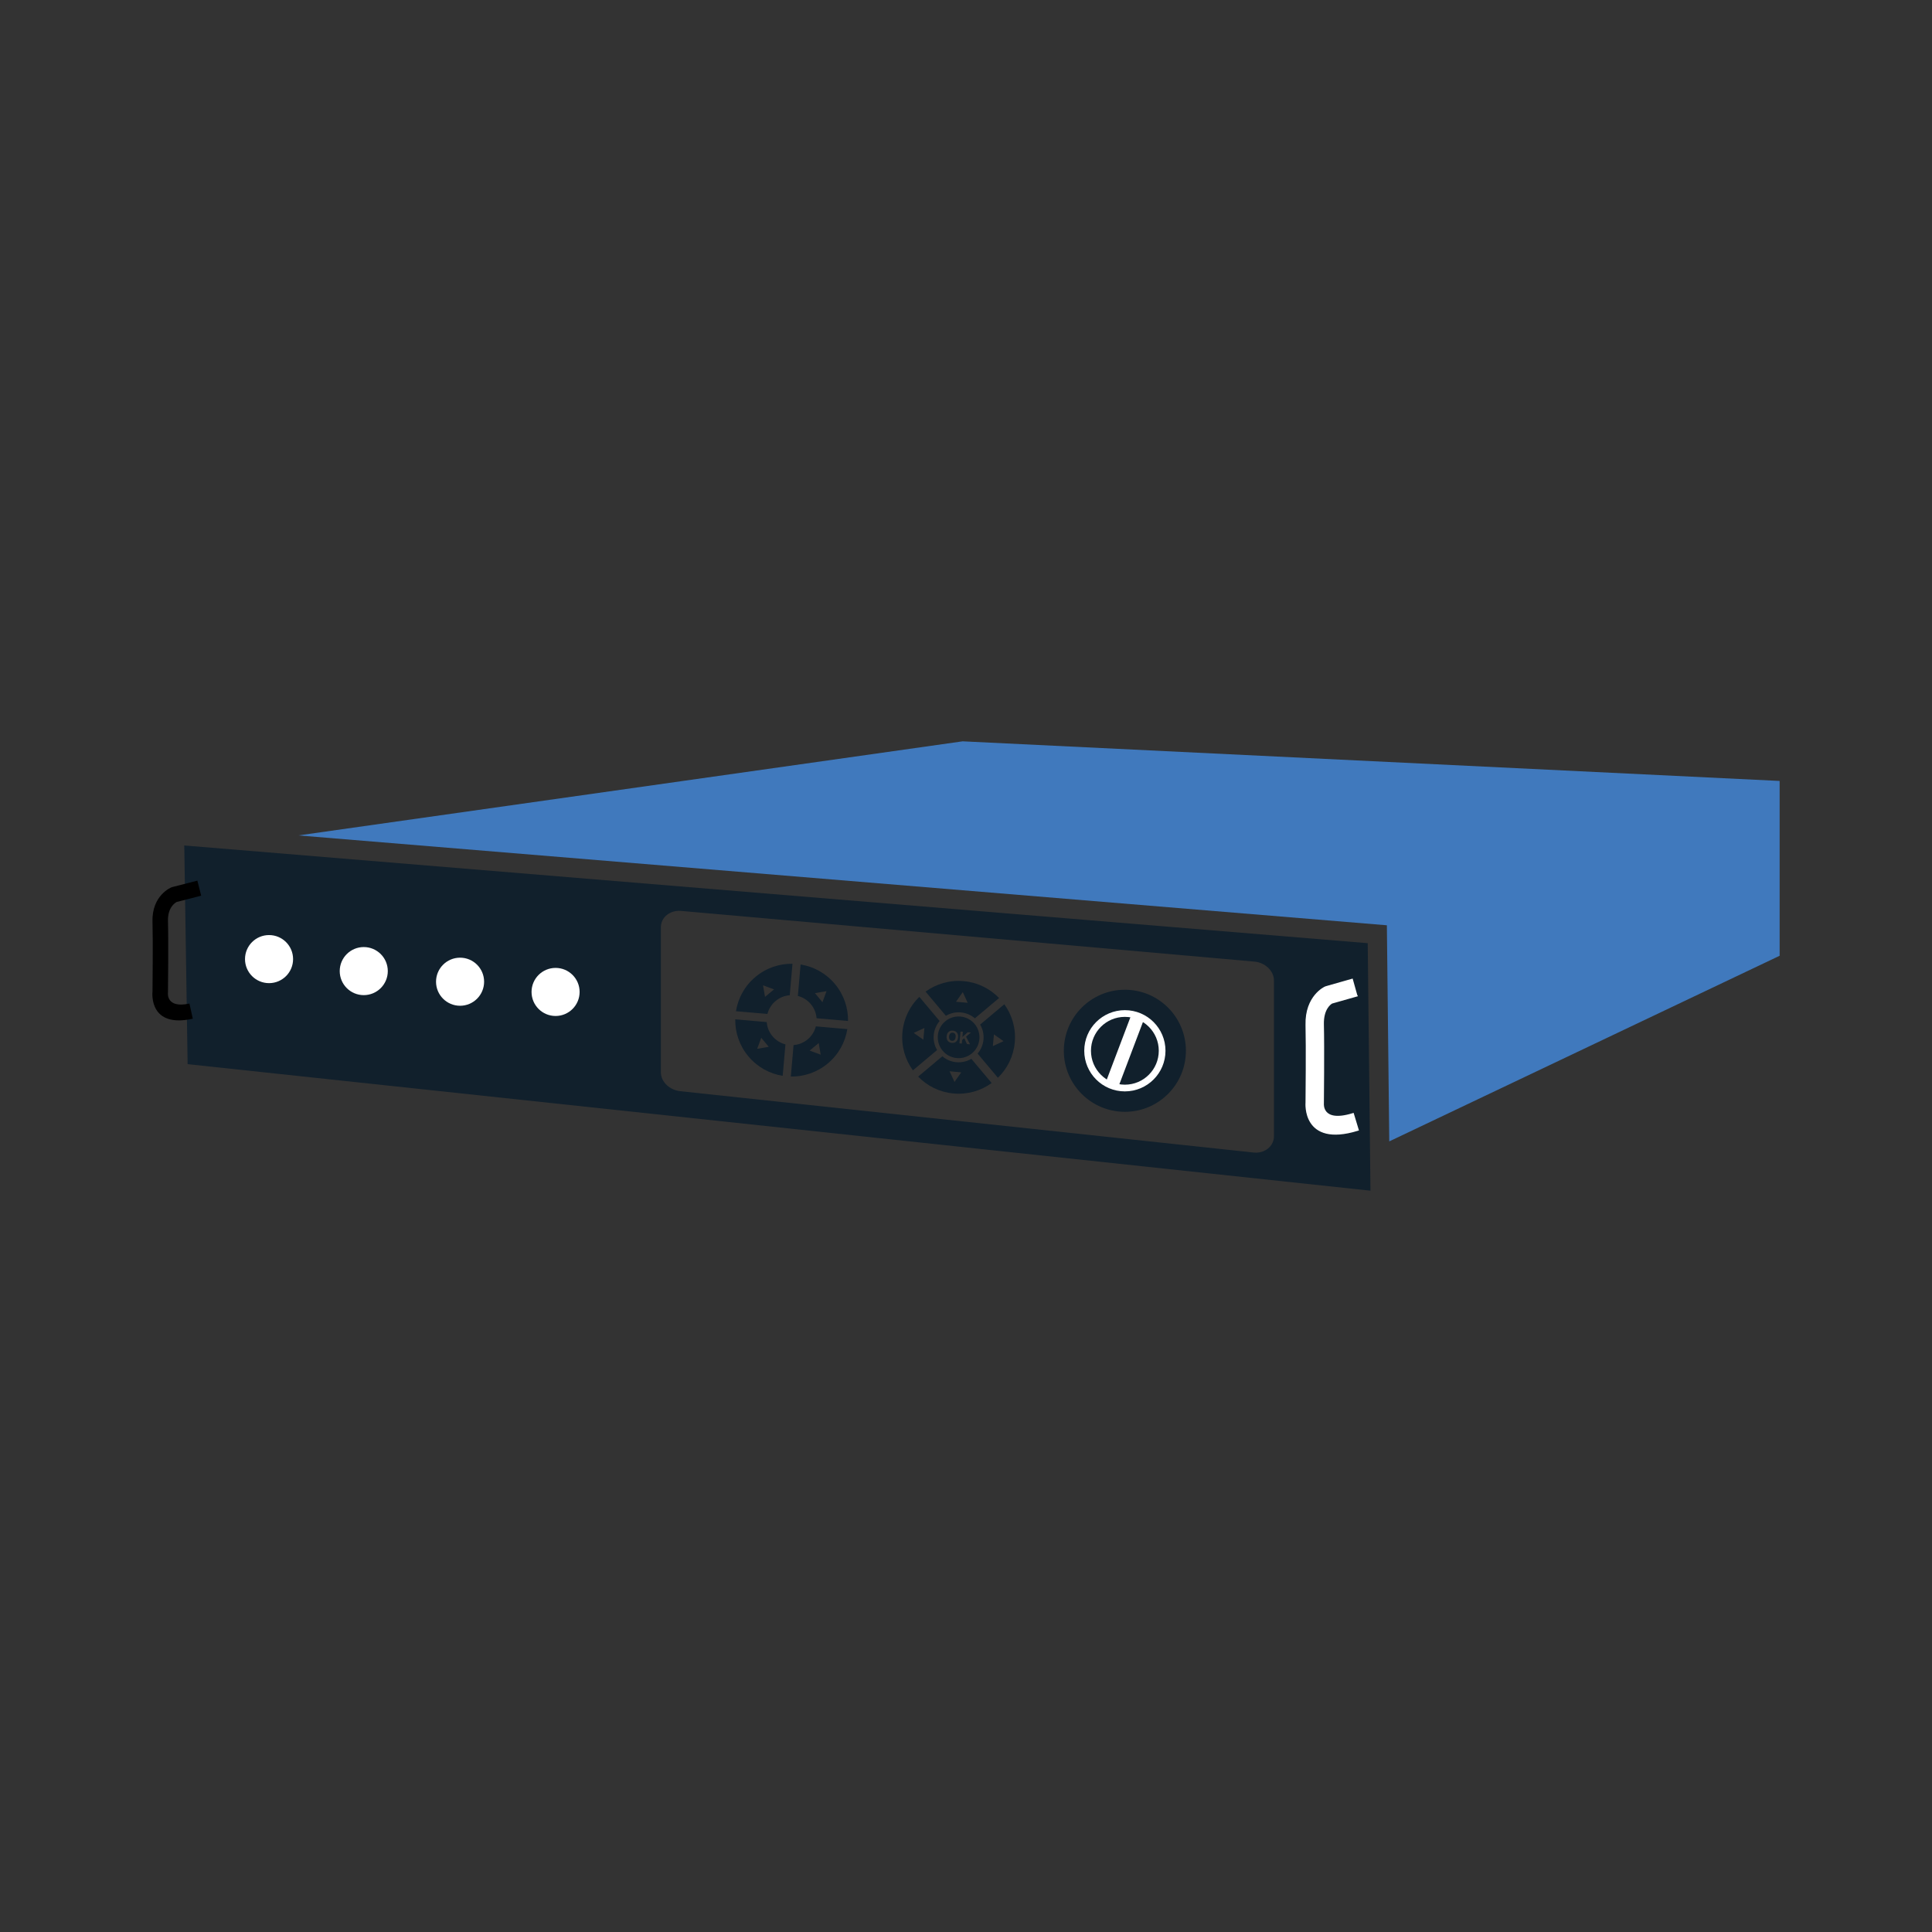 <?xml version="1.0" encoding="UTF-8"?>
<!DOCTYPE svg PUBLIC "-//W3C//DTD SVG 1.1//EN" "http://www.w3.org/Graphics/SVG/1.1/DTD/svg11.dtd">
<!-- Creator: CorelDRAW X8 -->
<svg xmlns="http://www.w3.org/2000/svg" xml:space="preserve" width="2in" height="2in" version="1.1" style="shape-rendering:geometricPrecision; text-rendering:geometricPrecision; image-rendering:optimizeQuality; fill-rule:evenodd; clip-rule:evenodd"
viewBox="0 0 499214 499214"
 xmlns:xlink="http://www.w3.org/1999/xlink">
 <rect x="0" y="0" width="499214" height="499214" fill="#333333" stroke="none"/>
 <defs>
  <style type="text/css">
   <![CDATA[
    .str2 {stroke:white;stroke-width:3466.98}
    .str1 {stroke:white;stroke-width:1733.49}
    .str0 {stroke:white;stroke-width:748.821}
    .fil5 {fill:none}
    .fil0 {fill:#11202C}
    .fil1 {fill:#4079BD}
    .fil4 {fill:white}
    .fil2 {fill:black;fill-rule:nonzero}
    .fil3 {fill:white;fill-rule:nonzero}
   ]]>
  </style>
 </defs>
 <g id="Layer_x0020_1">

  <g id="_311204665744">
   <g>
    <path class="fil0" d="M354117 307662l-305637 -32692 -865 -56505 305794 25247 708 63950zm-178141 -72289l148166 13100c1365,121 2609,708 3514,1562 940,889 1524,2069 1524,3330l0 40230c0,130 -8,273 -25,428 -118,1104 -681,2071 -1526,2755l-4 0c-818,661 -1902,1060 -3095,1060 -176,0 -369,-11 -581,-32l-148166 -15847c-1360,-146 -2605,-737 -3506,-1589 -932,-880 -1512,-2042 -1512,-3299l0 -37484c0,-117 4,-236 15,-354 101,-1133 669,-2116 1537,-2813 834,-668 1941,-1069 3159,-1069 163,0 331,8 500,22z"/>
    <polygon class="fil1" points="459844,201790 459844,246962 358975,294925 358357,239086 77100,215866 248741,191552 "/>
    <path class="fil2" d="M51985 231443l-6324 1617c-514,272 -2354,1489 -2258,4966 151,5444 0,18260 0,18298l-8 203c-1,12 -548,4126 5557,2781l863 3921c-11154,2458 -10492,-6307 -10410,-7099 15,-1423 139,-12928 -2,-17994 -188,-6807 4824,-8819 4837,-8825l282 -102 6475 -1656 988 3890z"/>
    <path class="fil3 str0" d="M350339 257180l-6279 1784c-508,291 -2452,1680 -2350,5774 150,6041 0,20269 0,20309l0 118c-1,15 -503,5383 7809,2863l1160 3826c-13971,4238 -12972,-6940 -12969,-6972 15,-1359 143,-14360 0,-20051 -183,-7346 4745,-9546 4759,-9553l313 -117 6475 -1840 1082 3859z"/>
    <circle class="fil4" cx="69519" cy="247825" r="6211"/>
    <circle class="fil4" cx="93993" cy="250923" r="6211"/>
    <circle class="fil4" cx="118879" cy="253669" r="6211"/>
    <circle class="fil4" cx="143558" cy="256310" r="6211"/>
   </g>
   <path class="fil0" d="M248193 262671c2962,272 5141,2895 4869,5857 -273,2963 -2895,5142 -5858,4868 -2962,-272 -5142,-2894 -4868,-5856 272,-2962 2895,-5142 5857,-4869zm-3589 5104c29,-310 100,-567 211,-769 85,-151 193,-280 324,-393 130,-112 271,-191 418,-239 198,-62 420,-83 668,-60 450,41 795,214 1040,518 244,304 343,704 297,1201 -45,492 -215,866 -508,1119 -293,254 -663,361 -1111,319 -454,-42 -801,-214 -1042,-515 -242,-301 -341,-694 -297,-1181zm636 37c-32,346 23,615 168,808 142,193 337,301 582,324 246,22 456,-48 629,-210 174,-162 279,-420 311,-774 31,-350 -21,-618 -158,-803 -138,-188 -333,-291 -588,-314 -254,-24 -468,44 -639,204 -171,159 -273,415 -305,765zm2671 1784l280 -3045 616 58 -124 1348 1367 -1234 827 75 -1259 1080 1037 1972 -796 -73 -705 -1509 -543 464 -84 921 -616 -57z"/>
   <path class="fil0" d="M249036 253523c3604,331 6781,1950 9117,4358l-6251 5249c-981,-842 -2224,-1399 -3611,-1527 -1409,-131 -2752,202 -3884,873l-5247 -6250c2756,-1996 6221,-3041 9876,-2703zm-261 2838l635 1381 636 1380 -1513 -139 -1515 -140 879 -1241 878 -1241zm10533 12672l-1381 636 -1380 636 140 -1514 140 -1513 1240 877 1241 878zm-23205 -2139l1241 878 1239 878 140 -1515 140 -1512 -1380 636 -1380 635zm10533 12674l877 -1242 878 -1241 -1513 -139 -1514 -140 635 1381 637 1381zm12871 -20073c1996,2756 3040,6220 2703,9876 -332,3605 -1951,6781 -4359,9118l-5248 -6251c842,-982 1400,-2225 1527,-3612 129,-1409 -204,-2752 -874,-3882l6251 -5249zm-3270 20348c-2757,1995 -6220,3039 -9876,2702 -3605,-332 -6780,-1950 -9117,-4360l6251 -5248c981,843 2225,1401 3611,1528 1408,129 2752,-203 3883,-873l5248 6251zm-20348 -3271c-1995,-2756 -3039,-6220 -2702,-9876 332,-3603 1951,-6780 4359,-9117l5249 6252c-843,980 -1401,2224 -1527,3610 -131,1408 203,2754 872,3884l-6251 5247z"/>
   <path class="fil0" d="M215763 254287c2314,2784 3414,6173 3364,9529l-8132 -710c-97,-1288 -582,-2562 -1473,-3632 -904,-1089 -2091,-1804 -3363,-2128l710 -8131c3359,537 6548,2249 8894,5072zm-18602 310l258 1498 257 1497 1169 -972 1169 -969 -1426 -527 -1427 -527zm16409 1511l-527 1426 -525 1426 -971 -1168 -972 -1170 1499 -256 1496 -258zm-1511 16410l-1426 -527 -1426 -526 1169 -972 1169 -971 256 1498 258 1498zm-16409 -1512l1498 -257 1498 -257 -972 -1169 -972 -1169 -526 1426 -526 1426zm23294 -5091c-539,3360 -2249,6548 -5072,8894 -2784,2314 -6173,3415 -9529,3364l708 -8131c1290,-98 2563,-582 3634,-1473 1087,-904 1802,-2091 2128,-3364l8131 710zm-16700 12075c-3361,-538 -6548,-2249 -8895,-5071 -2314,-2784 -3415,-6175 -3364,-9531l8131 709c98,1290 583,2564 1473,3634 904,1088 2091,1803 3364,2127l-709 8132zm-12075 -16700c538,-3361 2248,-6548 5071,-8894 2784,-2314 6174,-3416 9530,-3365l-708 8132c-1290,97 -2564,583 -3635,1473 -1087,904 -1803,2090 -2127,3364l-8131 -710z"/>
   <circle class="fil0" cx="290658" cy="271512" r="15772"/>
   <circle class="fil0 str1" cx="290658" cy="271512" r="9628"/>
   <line class="fil5 str2" x1="293838" y1="263122" x2="287478" y2= "279902" />
  </g>
  <rect class="fil5" width="499214" height="499214"/>
 </g>
</svg>
